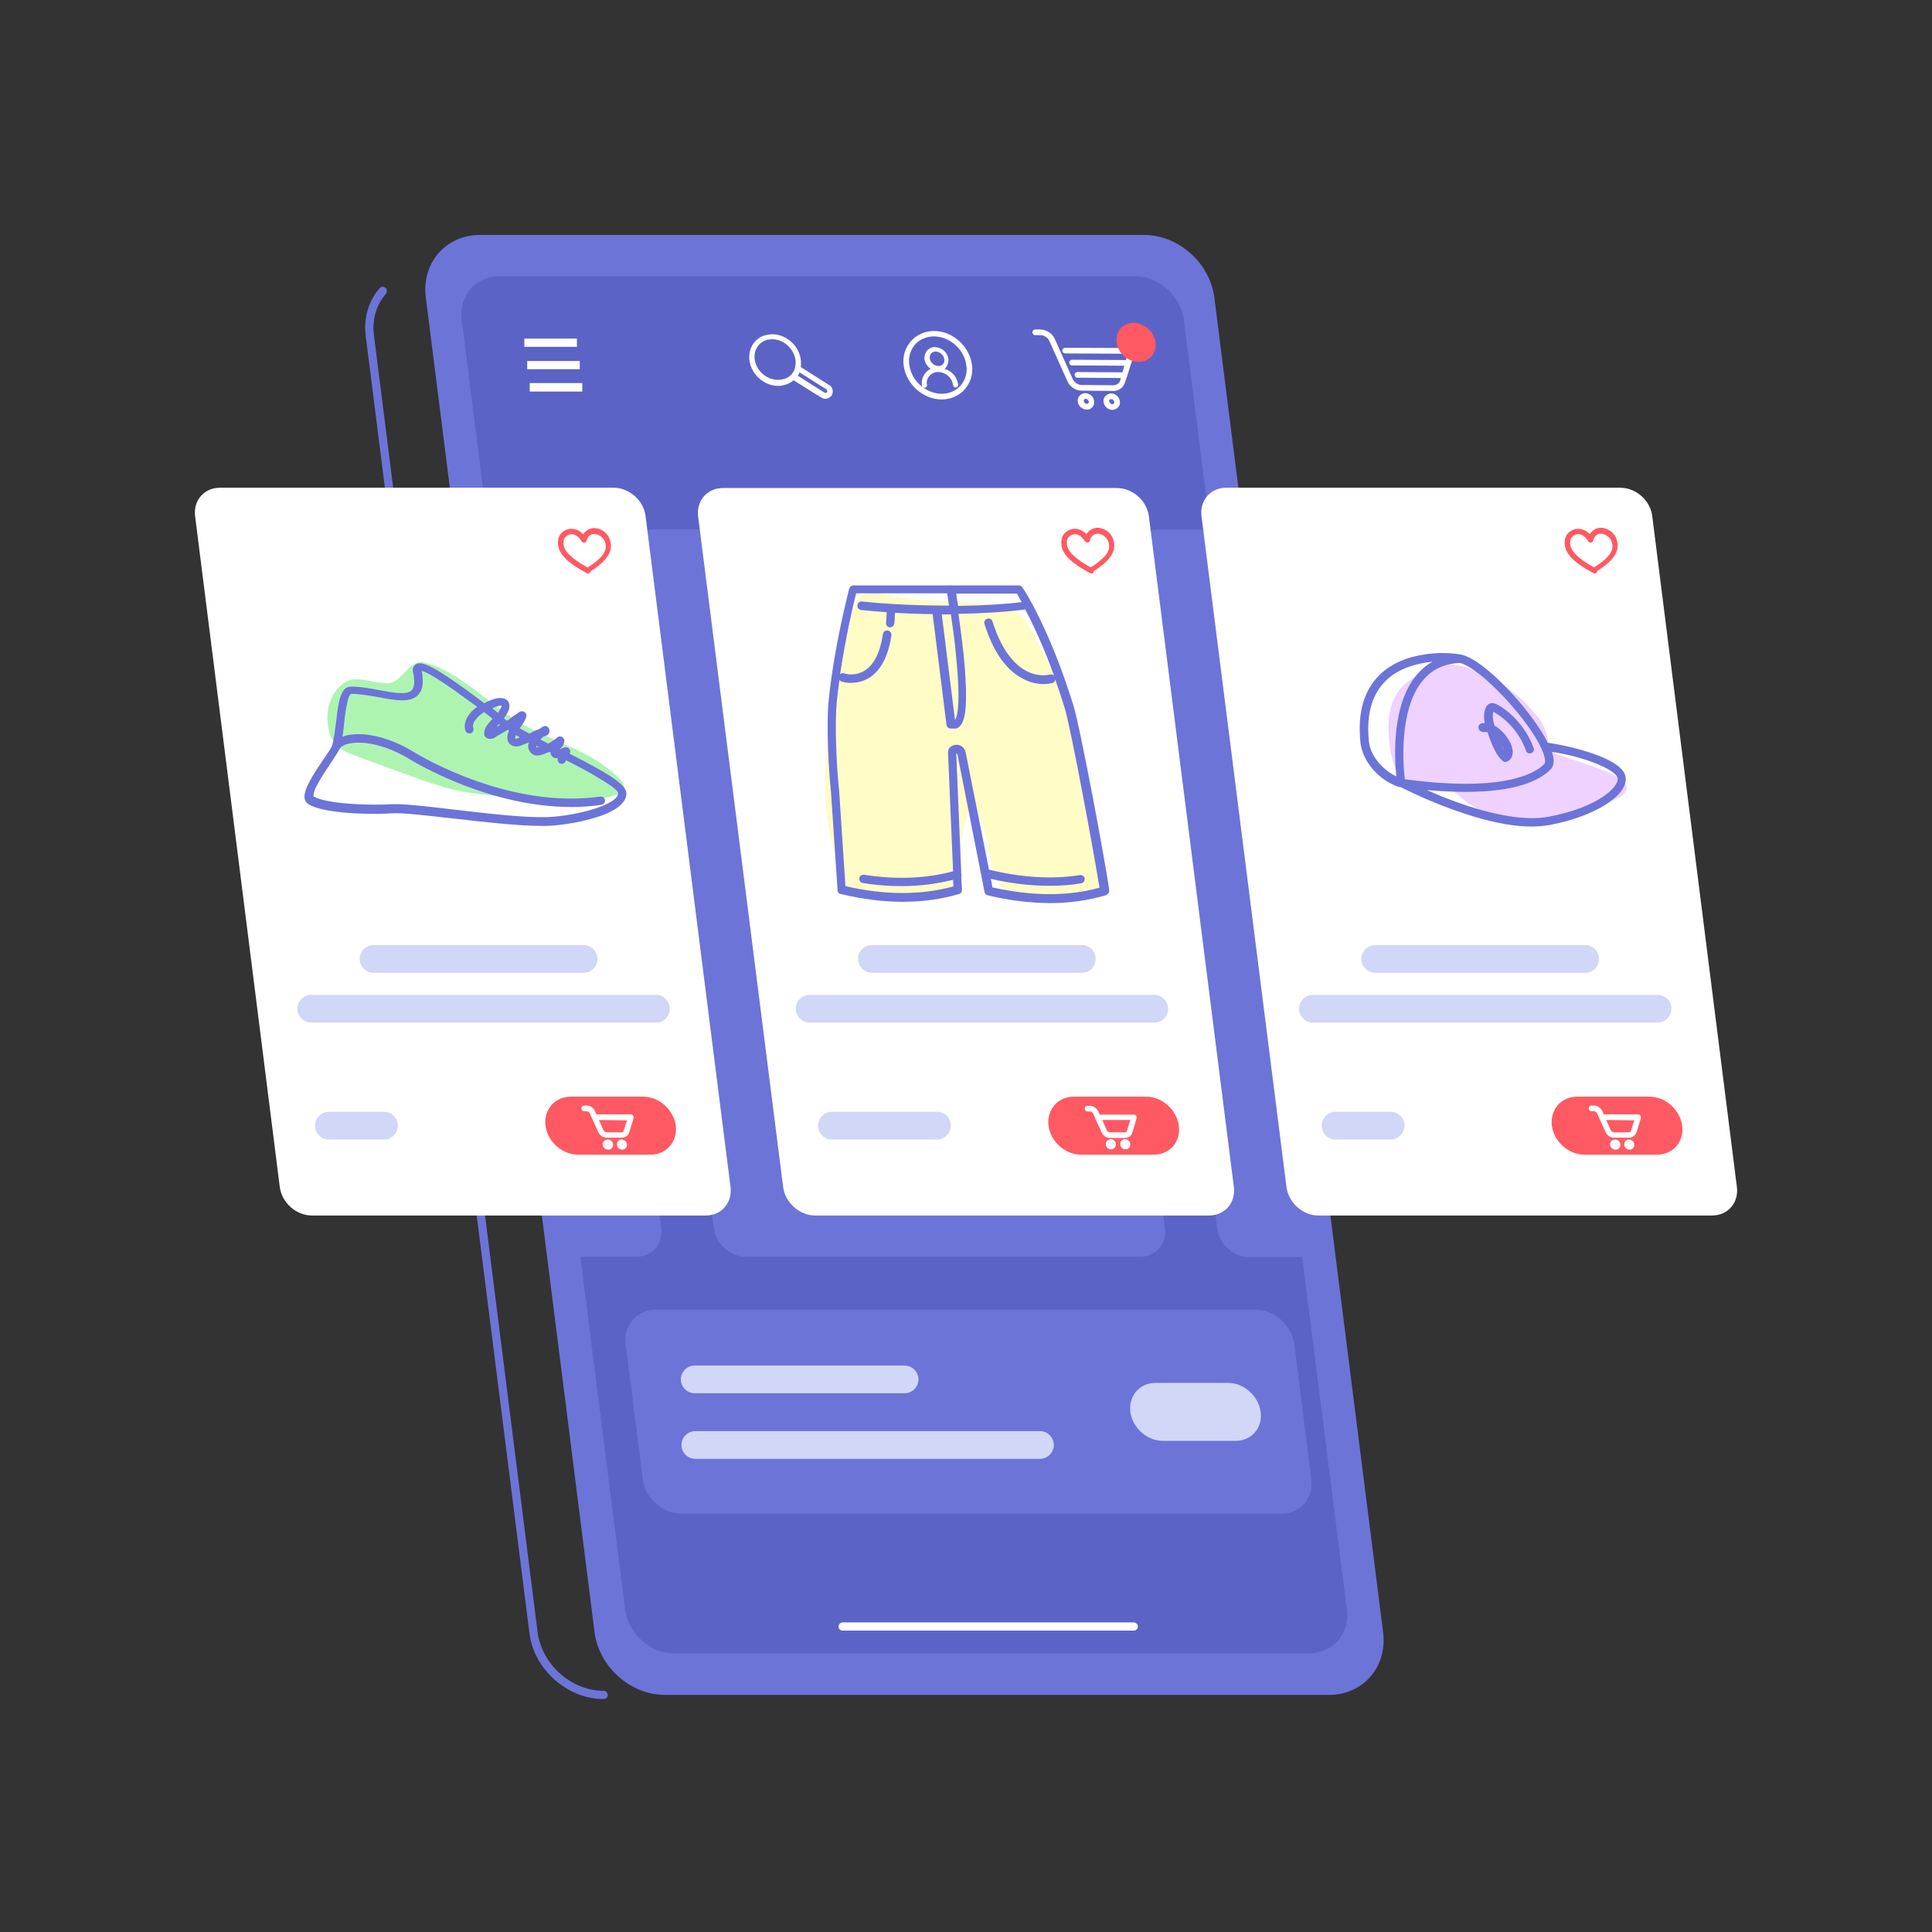 <svg xmlns="http://www.w3.org/2000/svg" xmlns:xlink="http://www.w3.org/1999/xlink" width="500" zoomAndPan="magnify" viewBox="0 0 375 375" height="500" preserveAspectRatio="xMidYMid meet" version="1.0"><rect x="0" y="0" width="375" height="375" fill="#333333" stroke="none"/><defs><clipPath id="4969f38d16"><path d="M 70 45.562 L 269 45.562 L 269 329.812 L 70 329.812 Z M 70 45.562 " clip-rule="nonzero"/></clipPath><clipPath id="3f6186dcb2"><path d="M 37.5 94 L 142 94 L 142 236 L 37.5 236 Z M 37.5 94 " clip-rule="nonzero"/></clipPath><clipPath id="5293587114"><path d="M 233 94 L 337.5 94 L 337.5 236 L 233 236 Z M 233 94 " clip-rule="nonzero"/></clipPath></defs><g clip-path="url(#4969f38d16)"><path fill="#6c74d8" d="M 117.176 329.777 C 110.086 329.777 103.609 324.027 102.754 316.93 L 70.984 65.172 C 70.555 61.688 71.531 58.445 73.672 55.934 C 73.977 55.629 74.465 55.566 74.832 55.875 C 75.137 56.18 75.199 56.668 74.895 57.035 C 73.059 59.18 72.203 61.992 72.57 64.988 L 104.344 316.746 C 105.137 323.051 110.879 328.188 117.176 328.188 C 117.602 328.188 117.969 328.555 117.969 328.984 C 117.969 329.414 117.664 329.777 117.176 329.777 Z M 222.02 45.598 L 93.223 45.598 C 86.504 45.598 81.797 51.039 82.652 57.77 L 115.402 316.809 C 116.258 323.539 122.367 328.984 129.09 328.984 L 257.887 328.984 C 264.609 328.984 269.312 323.539 268.457 316.809 L 235.707 57.77 C 234.852 51.039 228.742 45.598 222.02 45.598 Z M 222.02 45.598 " fill-opacity="1" fill-rule="nonzero"/></g><path fill="#5c63c6" d="M 261.43 312.465 L 252.754 244.004 L 242.488 244.004 C 239.434 244.004 236.684 241.559 236.258 238.496 L 219.82 108.305 C 219.457 105.246 221.594 102.801 224.648 102.801 L 234.973 102.801 L 239.496 138.59 L 229.781 62.113 C 229.172 57.402 224.895 53.609 220.25 53.609 L 97.012 53.609 C 92.305 53.609 89.008 57.402 89.617 62.113 L 94.75 102.738 L 105.625 102.738 C 108.68 102.738 111.43 105.188 111.859 108.246 L 128.355 238.438 C 128.723 241.496 126.582 243.941 123.527 243.941 L 112.652 243.941 L 121.328 312.402 C 121.941 317.113 126.219 320.906 130.859 320.906 L 254.098 320.906 C 258.68 320.906 262.043 317.113 261.43 312.465 Z M 122.125 108.246 C 121.758 105.188 123.895 102.738 126.949 102.738 L 203.387 102.738 C 206.441 102.738 209.191 105.188 209.617 108.246 L 226.113 238.438 C 226.48 241.496 224.344 243.941 221.289 243.941 L 144.793 243.941 C 141.734 243.941 138.988 241.496 138.559 238.438 Z M 248.723 293.805 L 132.266 293.805 C 128.602 293.805 125.238 290.809 124.75 287.137 L 121.449 260.891 C 120.961 257.219 123.59 254.223 127.254 254.223 L 243.711 254.223 C 247.379 254.223 250.738 257.219 251.227 260.891 L 254.527 287.137 C 255.016 290.867 252.387 293.805 248.723 293.805 Z M 248.723 293.805 " fill-opacity="1" fill-rule="nonzero"/><path fill="#d0d7f7" d="M 175.586 270.434 L 134.832 270.434 C 133.367 270.434 132.145 269.211 132.145 267.742 C 132.145 266.273 133.367 265.051 134.832 265.051 L 175.586 265.051 C 177.051 265.051 178.273 266.273 178.273 267.742 C 178.273 269.211 177.051 270.434 175.586 270.434 Z M 201.859 283.16 L 134.953 283.16 C 133.488 283.16 132.266 281.938 132.266 280.469 C 132.266 279 133.488 277.777 134.953 277.777 L 201.859 277.777 C 203.324 277.777 204.547 279 204.547 280.469 C 204.547 281.938 203.324 283.16 201.859 283.16 Z M 239.801 279.672 L 225.75 279.672 C 222.633 279.672 219.82 277.164 219.395 274.043 C 219.027 270.922 221.227 268.414 224.281 268.414 L 238.336 268.414 C 241.449 268.414 244.262 270.922 244.688 274.043 C 245.117 277.164 242.918 279.672 239.801 279.672 Z M 239.801 279.672 " fill-opacity="1" fill-rule="nonzero"/><g clip-path="url(#3f6186dcb2)"><path fill="#ffffff" d="M 60.535 235.93 L 136.969 235.93 C 140.027 235.93 142.164 233.48 141.797 230.422 L 125.301 100.168 C 124.934 97.109 122.125 94.664 119.066 94.664 L 42.695 94.664 C 39.637 94.664 37.5 97.109 37.867 100.168 L 54.301 230.359 C 54.668 233.422 57.48 235.93 60.535 235.93 Z M 60.535 235.93 " fill-opacity="1" fill-rule="nonzero"/></g><path fill="#ffffff" d="M 158.234 235.93 L 234.668 235.93 C 237.723 235.93 239.863 233.48 239.496 230.422 L 223 100.23 C 222.633 97.172 219.82 94.723 216.766 94.723 L 140.332 94.723 C 137.277 94.723 135.137 97.172 135.504 100.23 L 152 230.359 C 152.367 233.422 155.18 235.93 158.234 235.93 Z M 158.234 235.93 " fill-opacity="1" fill-rule="nonzero"/><g clip-path="url(#5293587114)"><path fill="#ffffff" d="M 255.871 235.93 L 332.305 235.93 C 335.363 235.93 337.5 233.48 337.133 230.422 L 320.699 100.168 C 320.332 97.109 317.52 94.664 314.465 94.664 L 238.031 94.664 C 234.973 94.664 232.836 97.109 233.203 100.168 L 249.699 230.359 C 250.066 233.422 252.875 235.93 255.871 235.93 Z M 255.871 235.93 " fill-opacity="1" fill-rule="nonzero"/></g><path fill="#ff5963" d="M 321.613 224.121 L 307.562 224.121 C 304.445 224.121 301.633 221.613 301.207 218.492 C 300.84 215.371 303.039 212.863 306.094 212.863 L 320.148 212.863 C 323.266 212.863 326.074 215.371 326.504 218.492 C 326.93 221.613 324.73 224.121 321.613 224.121 Z M 309.516 111.305 C 309.211 111.305 308.965 111.059 308.965 110.754 C 308.965 110.57 309.09 110.387 309.211 110.262 C 312.57 108.121 313.551 106.652 312.695 104.82 C 312.266 104.086 311.531 103.594 310.676 103.594 C 310.004 103.594 309.516 104.086 309.211 104.879 C 309.09 105.125 308.781 105.246 308.477 105.125 C 308.234 105.004 308.109 104.758 308.172 104.453 C 308.844 102.738 310.004 102.492 310.617 102.434 C 311.898 102.434 313.059 103.168 313.609 104.27 C 314.832 107.02 312.938 108.98 309.699 111.059 C 309.699 111.305 309.578 111.305 309.516 111.305 Z M 309.516 111.305 C 309.395 111.305 309.332 111.305 309.273 111.242 C 305.543 109.223 303.223 107.266 303.773 104.574 C 303.957 103.656 304.871 102.859 305.852 102.676 C 306.461 102.555 307.988 102.555 309.211 104.512 C 309.332 104.758 309.273 105.125 309.027 105.246 C 308.781 105.367 308.477 105.309 308.293 105.062 C 307.621 104.023 306.828 103.535 306.035 103.719 C 305.484 103.84 304.996 104.207 304.812 104.82 C 304.445 106.594 305.852 108.184 309.762 110.324 C 310.004 110.445 310.129 110.812 309.945 111.059 C 309.883 111.242 309.699 111.305 309.516 111.305 Z M 126.277 224.121 L 112.227 224.121 C 109.109 224.121 106.297 221.613 105.871 218.492 C 105.504 215.371 107.703 212.863 110.758 212.863 L 124.812 212.863 C 127.926 212.863 130.738 215.371 131.164 218.492 C 131.531 221.613 129.332 224.121 126.277 224.121 Z M 114.121 111.305 C 113.812 111.305 113.57 111.059 113.57 110.754 C 113.57 110.57 113.691 110.387 113.812 110.324 C 117.176 108.184 118.152 106.715 117.297 104.879 C 116.867 104.145 116.137 103.656 115.281 103.656 C 114.609 103.656 114.121 104.145 113.812 104.941 C 113.691 105.188 113.387 105.309 113.082 105.188 C 112.836 105.062 112.715 104.82 112.773 104.512 C 113.445 102.801 114.609 102.555 115.219 102.492 C 116.504 102.492 117.664 103.227 118.211 104.328 C 119.434 107.082 117.539 109.039 114.301 111.121 C 114.301 111.305 114.242 111.305 114.121 111.305 Z M 114.121 111.305 C 113.996 111.305 113.938 111.305 113.875 111.242 C 110.148 109.223 107.824 107.266 108.375 104.574 C 108.559 103.656 109.414 102.859 110.453 102.676 C 111.062 102.555 112.59 102.555 113.812 104.512 C 113.996 104.758 113.875 105.125 113.629 105.246 C 113.387 105.43 113.02 105.309 112.898 105.062 C 112.227 104.023 111.43 103.535 110.637 103.719 C 110.086 103.84 109.598 104.207 109.414 104.82 C 109.047 106.594 110.453 108.184 114.363 110.324 C 114.609 110.445 114.73 110.812 114.547 111.059 C 114.484 111.242 114.301 111.363 114.121 111.305 Z M 223.914 224.121 L 209.863 224.121 C 206.746 224.121 203.938 221.613 203.508 218.492 C 203.141 215.371 205.34 212.863 208.395 212.863 L 222.449 212.863 C 225.566 212.863 228.375 215.371 228.805 218.492 C 229.23 221.613 227.031 224.121 223.914 224.121 Z M 211.816 111.305 C 211.512 111.305 211.27 111.059 211.27 110.754 C 211.27 110.57 211.391 110.387 211.512 110.262 C 214.871 108.121 215.852 106.652 214.996 104.82 C 214.566 104.086 213.836 103.594 212.98 103.594 C 212.305 103.594 211.816 104.086 211.512 104.879 C 211.391 105.125 211.086 105.246 210.777 105.125 C 210.535 105.004 210.414 104.758 210.473 104.453 C 211.145 102.738 212.305 102.492 212.918 102.434 C 214.199 102.434 215.363 103.168 215.91 104.27 C 217.133 107.02 215.238 108.98 212 111.059 C 212 111.305 211.879 111.305 211.816 111.305 Z M 211.816 111.305 C 211.695 111.305 211.633 111.305 211.574 111.242 C 207.848 109.223 205.523 107.266 206.074 104.574 C 206.258 103.656 207.176 102.859 208.152 102.676 C 208.762 102.555 210.289 102.555 211.512 104.512 C 211.633 104.758 211.574 105.125 211.328 105.246 C 211.086 105.367 210.777 105.309 210.598 105.062 C 209.922 104.023 209.129 103.535 208.336 103.719 C 207.785 103.84 207.297 104.207 207.113 104.82 C 206.746 106.594 208.152 108.184 212.062 110.324 C 212.305 110.445 212.43 110.812 212.246 111.059 C 212.184 111.242 212 111.363 211.816 111.305 Z M 211.816 111.305 " fill-opacity="1" fill-rule="nonzero"/><path fill="#efd2ff" d="M 301.633 159.453 C 302.551 159.453 313.855 155.172 314.527 154.68 C 320.82 150.277 300.777 147.156 300.656 145.32 C 300.535 143.484 300.105 141.465 298.945 139.812 C 293.387 131.801 283.059 128.371 280.738 129.047 C 277.316 130.023 273.895 131.188 271.758 133.758 C 270.047 135.898 269.375 138.836 269.496 141.895 C 269.617 144.281 269.984 148.012 271.512 150.398 C 272.918 152.602 276.094 151.926 278.051 151.926 C 284.223 151.867 281.898 159.637 301.633 159.453 Z M 301.633 159.453 " fill-opacity="1" fill-rule="nonzero"/><path fill="#6c74d8" d="M 315.504 150.703 C 314.832 147.094 304.629 144.77 300.414 144.156 C 297.297 137.918 288.008 127.824 283.488 127.027 C 281.164 126.66 278.844 126.66 276.523 127.027 C 273.039 127.516 270.168 128.801 268.031 130.758 C 264.793 133.758 263.445 138.223 264.059 144.098 C 264.426 147.645 267.418 151.254 271.27 152.66 C 271.391 152.723 271.574 152.785 271.758 152.785 L 271.816 152.785 C 271.816 152.785 271.816 152.785 271.879 152.785 C 275.18 154.438 278.539 155.902 281.961 157.129 C 288.008 159.332 293.141 160.43 297.297 160.43 C 298.457 160.43 299.68 160.309 300.84 160.125 C 309.699 158.414 316.176 154.312 315.504 150.703 Z M 299.68 146.543 C 299.922 147.398 299.984 148.074 299.742 148.316 C 297.539 150.461 291.125 153.703 272.672 151.254 C 272.367 148.746 271.449 137.855 276.094 132.168 C 277.867 129.965 280.312 128.801 283.367 128.68 C 287.52 129.598 297.969 140.977 299.68 146.543 Z M 265.707 143.914 C 265.156 138.59 266.32 134.613 269.191 131.922 C 271.633 129.656 275.055 128.738 278.051 128.434 C 276.828 129.105 275.789 130.023 274.871 131.125 C 270.105 136.938 270.656 147.094 271.023 150.703 C 268.152 149.297 265.953 146.543 265.707 143.914 Z M 300.535 158.535 C 296.258 159.332 290.027 158.352 282.512 155.598 C 280.617 154.926 278.723 154.129 276.891 153.336 C 279.457 153.578 282.02 153.703 284.586 153.703 C 294.117 153.703 298.703 151.559 300.902 149.418 C 301.633 148.746 301.758 147.582 301.27 146.055 C 301.27 145.992 301.207 145.934 301.207 145.934 C 307.805 146.91 313.672 149.48 313.977 151.012 C 314.281 152.785 310.066 156.762 300.535 158.535 Z M 288.008 142.078 C 288.254 142.078 288.496 142.078 288.742 142.137 C 289.109 143.363 289.598 144.586 290.207 145.75 C 290.574 146.48 291.062 147.156 291.676 147.707 C 291.797 147.828 291.98 147.891 292.164 147.891 C 292.285 147.891 292.348 147.891 292.469 147.828 C 293.203 147.582 293.629 146.848 293.629 145.934 C 293.57 145.258 293.387 144.586 293.082 144.035 C 292.59 143.055 291.859 142.199 291.004 141.465 C 290.699 141.223 290.391 141.039 290.086 140.855 C 290.027 140.73 290.027 140.547 289.965 140.426 C 289.781 139.754 289.66 138.773 289.844 138.16 C 290.637 138.527 294.426 140.793 296.195 145.688 C 296.195 145.688 296.195 145.75 296.195 145.75 C 296.379 146.176 296.809 146.359 297.234 146.176 C 297.664 145.992 297.848 145.566 297.664 145.137 C 295.707 139.812 291.371 136.938 290.148 136.57 C 289.844 136.449 289.598 136.449 289.293 136.512 C 288.926 136.633 288.621 136.879 288.438 137.246 C 287.949 138.223 288.008 139.387 288.191 140.363 C 288.008 140.363 287.887 140.363 287.703 140.363 C 287.277 140.426 286.91 140.793 286.969 141.281 C 287.031 141.773 287.52 142.137 288.008 142.078 Z M 291.613 144.891 C 291.734 145.074 291.797 145.32 291.918 145.566 C 291.797 145.383 291.734 145.258 291.676 145.074 C 291.555 144.77 291.371 144.523 291.246 144.219 C 291.371 144.465 291.492 144.707 291.613 144.891 Z M 291.613 144.891 " fill-opacity="1" fill-rule="nonzero"/><path fill="#aef4b1" d="M 106.848 155.477 C 103.488 155.23 100.129 154.926 96.766 154.559 C 93.773 154.254 90.777 153.945 87.785 153.211 C 85.035 152.539 82.348 151.559 79.598 150.582 C 76.055 149.297 72.512 148.012 68.965 146.664 C 67.562 146.117 66.035 145.566 65.055 144.34 C 64.383 143.484 63.957 142.504 63.773 141.465 C 62.98 137.734 64.262 134.184 67.074 132.352 C 69.09 131.004 72.816 132.777 75.504 132.594 C 78.008 132.41 79.477 128.008 82.164 128.555 C 89.129 130.086 95.543 137.426 102.145 140.977 C 108.375 144.281 115.586 146.176 120.473 151.375 C 124.199 155.539 110.148 155.719 106.848 155.477 Z M 106.848 155.477 " fill-opacity="1" fill-rule="nonzero"/><path fill="#6c74d8" d="M 121.574 153.824 C 121.391 152.172 117.906 150.031 110.574 146.301 C 110.574 146.238 110.637 146.176 110.637 146.117 C 110.758 145.809 110.637 145.441 110.391 145.258 C 109.965 144.891 109.477 145.074 109.047 145.258 L 108.926 145.32 C 108.863 145.383 108.805 145.383 108.68 145.441 C 108.68 145.441 108.621 145.441 108.621 145.441 L 108.68 145.383 C 109.047 145.016 109.477 144.523 109.535 143.914 C 109.598 143.547 109.414 143.238 109.109 143.055 C 108.559 142.75 108.133 143.117 107.824 143.422 C 107.766 143.484 107.703 143.547 107.641 143.547 C 107.52 143.605 107.398 143.73 107.277 143.789 C 107.215 143.852 107.152 143.914 107.031 143.973 C 106.848 144.098 106.664 144.219 106.422 144.34 C 105.934 144.098 105.383 143.789 104.895 143.547 C 105.078 143.363 105.258 143.18 105.441 142.996 C 105.934 142.871 106.422 142.688 106.605 142.199 C 106.727 141.895 106.664 141.527 106.48 141.281 C 106.297 141.039 106.055 140.914 105.809 140.914 C 105.504 140.914 105.078 141.223 104.648 141.527 C 104.465 141.59 104.281 141.648 104.098 141.711 C 103.672 141.953 103.184 142.137 102.754 142.383 C 102.082 142.016 101.473 141.711 100.859 141.344 C 100.859 141.344 100.922 141.281 100.922 141.281 C 101.41 140.609 101.898 139.938 102.145 139.141 C 102.266 138.836 102.145 138.469 101.84 138.223 C 101.348 137.855 100.859 138.16 100.492 138.406 L 100.434 138.469 C 100.129 138.652 99.82 138.895 99.516 139.078 C 99.395 139.141 99.273 139.262 98.906 139.57 C 98.723 139.691 98.602 139.812 98.418 139.875 C 98.234 139.754 98.109 139.691 97.988 139.57 L 97.805 139.445 C 98.109 139.02 98.418 138.527 98.66 138.039 C 99.273 136.57 98.477 135.898 98.234 135.777 C 97.133 135.102 95.484 135.715 94.199 136.387 L 94.078 136.449 C 94.078 136.449 94.016 136.449 94.016 136.512 C 83.508 128.555 81.734 128.371 80.758 128.922 C 80.27 129.23 80.027 129.781 80.148 130.27 C 80.148 130.27 80.148 130.332 80.148 130.332 C 80.574 132.168 80.453 133.391 79.902 134 C 78.988 134.918 76.48 134.492 73.855 134 C 71.961 133.633 70.004 133.266 68.109 133.266 C 66.035 133.266 65.668 136.449 65.238 140.121 C 64.996 141.832 64.812 143.605 64.445 144.77 C 64.324 145.137 63.527 146.301 62.855 147.277 C 60.535 150.703 58.824 153.395 59.129 155.047 C 59.191 155.477 59.496 155.844 59.863 156.086 C 62.98 158.047 72.449 158.105 76.297 157.863 C 78.133 157.738 82.773 158.289 87.723 158.84 C 93.711 159.516 100.492 160.309 105.078 160.309 C 105.383 160.309 105.625 160.309 105.871 160.309 C 109.66 160.25 118.211 158.84 120.719 155.965 C 121.328 155.355 121.633 154.559 121.574 153.824 Z M 104.098 144.77 C 104.281 144.832 104.402 144.953 104.586 145.016 C 104.402 145.074 104.281 145.074 104.16 145.074 C 104.098 145.016 104.098 144.953 104.098 144.77 Z M 100.129 142.688 C 100.371 142.812 100.617 142.996 100.922 143.117 C 100.801 143.18 100.738 143.18 100.617 143.238 C 100.555 143.238 100.492 143.301 100.492 143.301 C 100.188 143.422 100.129 143.422 100.004 143.363 C 100.004 143.117 100.066 142.871 100.129 142.688 Z M 97.074 140.73 C 96.828 140.855 96.582 140.977 96.34 141.098 C 96.461 140.977 96.582 140.855 96.707 140.73 C 96.766 140.672 96.828 140.609 96.891 140.547 Z M 97.379 137 C 97.379 137.121 97.316 137.184 97.254 137.305 C 97.133 137.672 96.891 137.977 96.645 138.344 C 96.277 138.039 95.91 137.734 95.543 137.488 C 96.645 136.938 97.133 136.938 97.379 137 Z M 119.617 154.805 C 117.723 156.945 110.148 158.535 105.934 158.598 C 101.473 158.719 94.324 157.863 88.031 157.129 C 83.324 156.578 79.23 156.086 76.969 156.086 C 76.727 156.086 76.48 156.086 76.297 156.086 C 71.473 156.395 63.223 156.027 60.84 154.559 C 60.84 154.438 60.719 153.887 61.695 152.109 C 62.43 150.766 63.406 149.297 64.262 148.012 C 65.18 146.605 65.727 145.809 65.973 145.258 C 67.316 143.547 73.184 143.484 79.477 147.34 C 81.188 148.379 95.18 156.637 110.879 156.637 C 112.836 156.637 114.793 156.516 116.746 156.211 C 117.176 156.148 117.48 155.719 117.418 155.293 C 117.359 154.863 116.992 154.559 116.504 154.621 C 99.09 157.066 82.164 147.094 80.27 145.934 C 75.199 142.812 69.637 141.773 66.461 142.996 C 66.645 142.078 66.707 141.098 66.828 140.121 C 66.949 138.711 67.195 137.367 67.5 135.961 C 67.805 134.734 68.172 134.676 68.172 134.676 C 69.945 134.676 71.777 135.043 73.609 135.348 C 76.848 135.961 79.598 136.449 81.125 134.918 C 82.043 134 82.285 132.473 81.859 130.207 C 82.531 130.391 84.121 131.125 88.031 133.879 C 89.559 134.98 91.145 136.145 92.613 137.184 C 90.902 138.406 89.801 140.18 90.352 141.832 C 90.473 142.262 90.961 142.445 91.391 142.32 C 91.816 142.199 92 141.711 91.879 141.281 C 91.512 140.363 92.613 139.078 93.957 138.223 C 94.566 138.652 95.117 139.141 95.605 139.508 C 95.605 139.508 95.543 139.57 95.543 139.57 C 95.301 139.875 94.996 140.18 94.75 140.488 C 93.711 141.711 94.016 142.688 94.016 142.688 C 94.141 143.055 94.445 143.301 94.812 143.363 C 95.301 143.484 95.852 143.363 96.277 142.996 L 96.34 142.934 L 96.891 142.629 C 97.438 142.32 98.051 141.953 98.602 141.648 C 98.66 141.711 98.723 141.711 98.781 141.773 C 98.781 141.832 98.723 141.895 98.723 141.953 C 98.293 143.055 98.418 144.035 99.09 144.523 C 99.945 145.137 100.738 144.832 101.105 144.707 L 101.227 144.648 C 101.715 144.465 102.203 144.281 102.695 144.098 C 102.328 144.891 102.57 145.75 103.242 146.301 C 103.977 146.973 105.199 146.543 106.176 146.117 C 106.359 146.055 106.48 145.992 106.664 145.934 C 106.727 145.992 106.789 145.992 106.848 146.055 C 106.848 146.238 106.91 146.359 106.969 146.543 C 107.094 146.789 107.336 147.031 107.582 147.094 C 107.824 147.156 108.07 147.215 108.316 147.156 C 108.133 147.523 108.316 148.012 108.68 148.195 C 108.805 148.258 108.926 148.258 109.047 148.258 C 109.352 148.258 109.66 148.074 109.781 147.766 C 109.781 147.707 109.844 147.645 109.902 147.582 C 112.102 148.684 114.18 149.785 115.891 150.828 C 119.617 152.969 119.984 153.762 119.984 153.887 C 119.922 154.07 119.984 154.375 119.617 154.805 Z M 119.617 154.805 " fill-opacity="1" fill-rule="nonzero"/><path fill="#fffcc5" d="M 161.164 139.996 C 160.25 146.301 159.637 152.723 160.676 159.453 C 161.227 163.184 162.328 166.918 163.426 170.648 C 163.551 171.137 163.73 171.75 164.223 172.055 C 164.465 172.238 164.77 172.301 165.078 172.363 C 170.148 173.281 175.281 173.586 180.352 173.281 C 182.43 173.156 184.629 172.789 185.668 171.199 C 186.398 170.035 186.34 168.445 186.398 166.918 C 186.461 163.367 187.074 159.82 188.355 156.453 C 190.492 158.473 191.289 161.289 191.715 163.859 C 192.145 166.426 192.449 169.121 193.977 171.504 C 194.465 172.301 195.078 172.914 195.871 173.34 C 196.605 173.707 197.398 173.707 198.133 173.707 C 203.082 173.77 208.031 173.707 212.918 173.523 C 213.285 173.523 213.652 173.465 214.016 173.281 C 214.508 172.973 214.508 172.238 214.445 171.629 C 214.016 165.203 211.27 158.598 209.922 152.051 C 209.066 147.766 208.824 143.484 207.723 139.203 C 206.137 133.207 202.898 127.332 199.719 121.582 C 199.352 120.91 198.926 120.297 198.438 119.684 C 197.641 118.828 196.605 118.34 195.566 117.973 C 192.266 116.809 188.906 116.871 185.668 116.809 C 182.305 116.75 178.887 116.504 175.523 116.074 C 173.141 115.77 169.598 114.484 167.582 115.465 C 165.871 116.258 165.566 118.707 165.137 120.359 C 164.344 123.355 163.609 126.414 163 129.535 C 162.266 132.961 161.656 136.449 161.164 139.996 Z M 161.164 139.996 " fill-opacity="1" fill-rule="nonzero"/><path fill="#d0d7f7" d="M 307.684 188.82 L 266.93 188.82 C 265.465 188.82 264.242 187.598 264.242 186.129 C 264.242 184.66 265.465 183.434 266.93 183.434 L 307.684 183.434 C 309.148 183.434 310.371 184.66 310.371 186.129 C 310.371 187.656 309.148 188.82 307.684 188.82 Z M 321.734 198.484 L 254.832 198.484 C 253.367 198.484 252.145 197.262 252.145 195.793 C 252.145 194.324 253.367 193.102 254.832 193.102 L 321.734 193.102 C 323.203 193.102 324.426 194.324 324.426 195.793 C 324.426 197.262 323.203 198.484 321.734 198.484 Z M 269.922 221.184 L 259.23 221.184 C 257.766 221.184 256.543 219.961 256.543 218.492 C 256.543 217.023 257.766 215.801 259.23 215.801 L 269.922 215.801 C 271.391 215.801 272.613 217.023 272.613 218.492 C 272.551 219.961 271.391 221.184 269.922 221.184 Z M 113.266 188.82 L 72.512 188.82 C 71.043 188.82 69.82 187.598 69.82 186.129 C 69.82 184.66 71.043 183.434 72.512 183.434 L 113.266 183.434 C 114.73 183.434 115.953 184.66 115.953 186.129 C 115.953 187.656 114.793 188.82 113.266 188.82 Z M 127.379 198.484 L 60.414 198.484 C 58.945 198.484 57.723 197.262 57.723 195.793 C 57.723 194.324 58.945 193.102 60.414 193.102 L 127.316 193.102 C 128.781 193.102 130.004 194.324 130.004 195.793 C 130.004 197.262 128.844 198.484 127.379 198.484 Z M 74.527 221.184 L 63.836 221.184 C 62.367 221.184 61.145 219.961 61.145 218.492 C 61.145 217.023 62.367 215.801 63.836 215.801 L 74.527 215.801 C 75.992 215.801 77.215 217.023 77.215 218.492 C 77.215 219.961 75.992 221.184 74.527 221.184 Z M 209.984 188.82 L 169.23 188.82 C 167.766 188.82 166.543 187.598 166.543 186.129 C 166.543 184.66 167.766 183.434 169.23 183.434 L 209.984 183.434 C 211.449 183.434 212.672 184.66 212.672 186.129 C 212.672 187.656 211.449 188.82 209.984 188.82 Z M 224.039 198.484 L 157.133 198.484 C 155.668 198.484 154.445 197.262 154.445 195.793 C 154.445 194.324 155.668 193.102 157.133 193.102 L 224.039 193.102 C 225.504 193.102 226.727 194.324 226.727 195.793 C 226.727 197.262 225.566 198.484 224.039 198.484 Z M 181.879 221.184 L 161.473 221.184 C 160.004 221.184 158.781 219.961 158.781 218.492 C 158.781 217.023 160.004 215.801 161.473 215.801 L 181.879 215.801 C 183.344 215.801 184.566 217.023 184.566 218.492 C 184.566 219.961 183.344 221.184 181.879 221.184 Z M 181.879 221.184 " fill-opacity="1" fill-rule="nonzero"/><path fill="#ffffff" d="M 316.176 220.816 L 313.242 220.816 C 312.57 220.816 311.961 220.387 311.656 219.777 L 310.434 217.086 L 310.004 216.105 C 309.883 215.859 309.637 215.738 309.395 215.676 L 308.906 215.676 C 308.602 215.676 308.355 215.434 308.355 215.125 C 308.355 214.82 308.602 214.578 308.906 214.578 L 309.395 214.578 C 310.066 214.578 310.676 215.004 310.984 215.617 L 311.289 216.289 L 317.949 216.289 C 318.254 216.289 318.496 216.535 318.496 216.84 C 318.496 216.902 318.496 216.961 318.496 217.023 L 317.641 219.836 C 317.336 220.449 316.789 220.879 316.176 220.816 Z M 311.777 217.391 L 312.633 219.348 C 312.754 219.594 313 219.715 313.242 219.777 L 316.176 219.777 C 316.359 219.777 316.48 219.715 316.543 219.531 L 317.215 217.453 Z M 313.551 223.141 C 313 223.141 312.57 222.715 312.512 222.223 C 312.449 221.98 312.57 221.672 312.754 221.488 C 312.938 221.305 313.184 221.184 313.488 221.184 C 314.039 221.184 314.465 221.613 314.527 222.102 C 314.586 222.59 314.223 223.082 313.73 223.141 C 313.609 223.141 313.609 223.141 313.551 223.141 Z M 316.297 223.141 C 315.75 223.141 315.32 222.715 315.258 222.223 C 315.199 221.734 315.566 221.246 316.055 221.184 C 316.113 221.184 316.176 221.184 316.176 221.184 C 316.727 221.184 317.152 221.613 317.215 222.102 C 317.277 222.59 316.91 223.082 316.422 223.141 C 316.422 223.141 316.359 223.141 316.297 223.141 Z M 316.238 222.223 C 316.176 222.223 316.238 222.223 316.238 222.223 Z M 120.656 220.816 L 117.723 220.816 C 117.051 220.816 116.441 220.387 116.137 219.777 L 114.914 217.086 L 114.484 216.105 C 114.363 215.859 114.18 215.738 113.875 215.676 L 113.387 215.676 C 113.082 215.676 112.836 215.434 112.836 215.125 C 112.836 214.82 113.082 214.578 113.387 214.578 L 113.875 214.578 C 114.547 214.578 115.156 215.004 115.465 215.617 L 115.77 216.289 L 122.43 216.289 C 122.734 216.289 122.98 216.535 122.98 216.84 C 122.98 216.902 122.98 216.961 122.98 217.023 L 122.125 219.836 C 121.879 220.449 121.27 220.879 120.656 220.816 Z M 116.258 217.391 L 117.113 219.348 C 117.234 219.594 117.418 219.715 117.723 219.777 L 120.656 219.777 C 120.84 219.777 120.961 219.715 121.023 219.531 L 121.695 217.453 Z M 118.395 222.164 C 118.457 222.406 118.273 222.59 118.031 222.652 C 118.031 222.652 117.969 222.652 117.969 222.652 C 117.723 222.652 117.48 222.469 117.418 222.164 C 117.355 221.918 117.539 221.734 117.723 221.672 C 117.723 221.672 117.785 221.672 117.785 221.672 C 118.152 221.672 118.395 221.855 118.395 222.164 Z M 118.031 223.141 C 117.48 223.141 117.051 222.715 116.992 222.223 C 116.93 221.98 117.051 221.672 117.234 221.488 C 117.418 221.305 117.664 221.184 117.969 221.184 C 118.52 221.184 118.945 221.613 119.008 222.102 C 119.066 222.59 118.703 223.082 118.211 223.141 C 118.09 223.141 118.09 223.141 118.031 223.141 Z M 117.906 222.223 Z M 121.207 222.164 C 121.27 222.406 121.086 222.59 120.84 222.652 C 120.84 222.652 120.777 222.652 120.777 222.652 C 120.535 222.652 120.289 222.469 120.23 222.164 C 120.168 221.918 120.352 221.734 120.598 221.672 C 120.598 221.672 120.656 221.672 120.656 221.672 C 120.961 221.672 121.145 221.918 121.207 222.164 Z M 120.777 223.141 C 120.23 223.141 119.801 222.715 119.742 222.223 C 119.68 221.734 120.047 221.246 120.535 221.184 C 120.598 221.184 120.656 221.184 120.656 221.184 C 121.207 221.184 121.633 221.613 121.695 222.102 C 121.758 222.59 121.391 223.082 120.902 223.141 C 120.902 223.141 120.84 223.141 120.777 223.141 Z M 120.656 222.223 Z M 220.129 216.352 L 213.469 216.352 L 213.16 215.676 C 212.855 215.066 212.246 214.637 211.574 214.637 L 211.086 214.637 C 210.777 214.637 210.535 214.883 210.535 215.188 C 210.535 215.492 210.777 215.738 211.086 215.738 L 211.574 215.738 C 211.816 215.738 212.062 215.922 212.184 216.168 L 212.613 217.145 L 213.836 219.836 C 214.141 220.449 214.75 220.879 215.422 220.879 L 218.355 220.879 C 218.965 220.879 219.578 220.512 219.762 219.898 L 220.617 217.086 C 220.617 217.023 220.617 216.961 220.617 216.902 C 220.617 216.594 220.434 216.352 220.129 216.352 Z M 218.723 219.531 C 218.66 219.715 218.539 219.777 218.355 219.777 L 215.422 219.777 C 215.18 219.777 214.934 219.594 214.812 219.348 L 213.957 217.391 L 219.395 217.391 Z M 215.605 221.121 C 215.363 221.121 215.055 221.246 214.871 221.43 C 214.688 221.613 214.629 221.918 214.629 222.164 C 214.688 222.715 215.117 223.082 215.668 223.082 C 215.727 223.082 215.789 223.082 215.789 223.082 C 216.277 223.02 216.645 222.531 216.582 222.039 C 216.582 221.551 216.156 221.121 215.605 221.121 Z M 218.355 221.121 C 218.293 221.121 218.234 221.121 218.234 221.121 C 217.746 221.184 217.379 221.672 217.438 222.164 C 217.5 222.715 217.926 223.082 218.477 223.082 C 218.539 223.082 218.602 223.082 218.602 223.082 C 219.09 223.02 219.457 222.531 219.395 222.039 C 219.332 221.551 218.906 221.121 218.355 221.121 Z M 218.355 221.121 " fill-opacity="1" fill-rule="nonzero"/><path fill="#6c74d8" d="M 215.301 172.789 C 214.75 168.387 209.68 141.16 208.336 136.879 C 203.691 121.887 198.68 114.301 198.438 113.996 C 198.316 113.75 198.008 113.629 197.766 113.629 L 184.75 113.629 C 184.629 113.629 184.508 113.566 184.383 113.629 L 165.625 113.629 C 165.258 113.629 164.953 113.875 164.832 114.242 C 164.832 114.363 161.961 125.008 160.859 135.836 C 160.371 140.363 160.801 149.234 161.289 153.641 L 162.57 172.789 C 162.57 173.156 162.816 173.465 163.184 173.523 C 171.613 175.543 179.312 175.543 186.156 173.523 C 186.523 173.402 186.766 173.098 186.707 172.73 L 186.582 170.098 C 186.645 169.977 186.645 169.793 186.582 169.609 C 186.582 169.609 186.582 169.547 186.582 169.547 L 185.605 146.301 C 185.668 146.301 185.727 146.301 185.789 146.359 C 185.852 146.359 185.852 146.422 185.852 146.422 C 185.852 146.422 185.852 146.484 185.852 146.484 L 191.105 173.156 C 191.164 173.465 191.41 173.707 191.715 173.77 C 195.625 174.746 199.66 175.238 203.691 175.297 C 207.418 175.297 211.086 174.809 214.629 173.77 C 215.117 173.523 215.363 173.156 215.301 172.789 Z M 198.316 116.871 C 194.77 117.301 190.434 117.543 185.973 117.605 C 185.789 116.625 185.668 115.832 185.605 115.219 L 197.398 115.219 C 197.52 115.523 197.887 116.074 198.316 116.871 Z M 192.633 172.238 L 192.328 170.586 C 196.055 171.445 199.844 171.934 203.691 171.934 C 205.77 171.934 207.848 171.812 209.863 171.445 C 210.289 171.383 210.598 170.953 210.535 170.527 C 210.473 170.098 210.047 169.793 209.617 169.852 C 204.242 170.711 198.316 170.344 192.02 168.812 C 192.02 168.812 192.02 168.812 191.961 168.812 L 187.438 146.055 C 187.254 145.074 186.34 144.402 185.363 144.586 C 184.996 144.648 184.629 144.832 184.383 145.074 C 184.078 145.383 183.957 145.809 184.016 146.238 L 184.996 169.121 C 179.742 170.527 173.938 170.77 167.766 169.793 C 167.766 169.793 167.703 169.793 167.703 169.793 C 167.277 169.73 166.848 170.035 166.789 170.465 C 166.727 170.895 167.031 171.32 167.461 171.383 C 169.965 171.812 172.531 171.996 175.098 171.996 C 178.457 171.996 181.758 171.566 184.996 170.77 L 185.055 172.055 C 178.762 173.77 171.734 173.77 164.098 171.996 L 162.875 153.457 C 162.875 153.457 162.875 153.457 162.875 153.395 C 162.387 149.113 161.961 140.363 162.449 135.961 C 162.57 134.613 162.754 133.266 162.938 131.984 C 163.059 132.105 163.184 132.227 163.367 132.289 C 163.977 132.473 164.648 132.594 165.258 132.535 C 166.422 132.535 167.582 132.227 168.621 131.617 C 170.883 130.27 172.41 127.457 173.02 123.355 C 173.02 123.355 173.02 123.297 173.02 123.297 C 173.082 122.867 172.773 122.438 172.285 122.379 C 171.859 122.316 171.43 122.621 171.371 123.113 C 170.82 126.723 169.598 129.105 167.766 130.207 C 166.605 130.883 165.137 131.125 163.855 130.699 C 163.551 130.574 163.242 130.699 163.059 130.883 C 164.16 123.539 165.688 117.055 166.176 115.156 L 183.836 115.156 C 183.895 115.707 184.078 116.504 184.199 117.543 C 178.395 117.543 172.348 117.301 167.336 116.75 C 166.91 116.688 166.48 116.992 166.422 117.484 C 166.359 117.91 166.664 118.34 167.152 118.402 C 168.805 118.586 170.453 118.707 172.102 118.828 C 172.102 119.5 172.043 120.176 171.98 120.848 C 171.918 121.277 172.227 121.703 172.652 121.766 L 172.773 121.766 C 173.203 121.766 173.508 121.461 173.57 121.094 C 173.691 120.359 173.691 119.684 173.691 118.953 C 176.137 119.074 178.578 119.195 181.023 119.195 L 183.711 140.672 C 183.773 141.098 184.078 141.406 184.508 141.406 L 185.422 141.406 C 185.543 141.406 185.668 141.406 185.789 141.344 C 186.891 140.793 187.438 139.141 187.5 135.836 C 187.562 133.574 187.379 130.516 187.012 126.781 C 186.707 124.027 186.34 121.336 186.035 119.133 C 190.676 119.074 195.137 118.77 198.742 118.34 C 198.805 118.34 198.863 118.277 198.988 118.277 C 200.453 121.031 202.469 125.312 204.609 131.188 C 204.426 130.941 204.059 130.82 203.754 130.941 C 203.445 131.004 196.48 132.84 192.633 120.602 C 192.512 120.176 192.02 119.93 191.594 120.113 C 191.164 120.234 190.922 120.727 191.105 121.152 C 192.875 126.844 195.625 130.516 199.172 132.043 C 200.27 132.535 201.43 132.777 202.59 132.777 C 203.141 132.777 203.691 132.715 204.242 132.594 C 204.609 132.473 204.852 132.168 204.793 131.801 C 205.402 133.512 206.012 135.348 206.625 137.305 C 207.848 141.223 212.488 166.367 213.406 172.301 C 207.297 174.012 200.207 173.953 192.633 172.238 Z M 185.543 127.027 C 186.582 137 185.727 139.262 185.363 139.754 L 182.797 119.258 C 183.039 119.258 183.223 119.258 183.469 119.258 C 183.836 119.258 184.199 119.258 184.566 119.258 C 184.871 121.461 185.301 124.211 185.543 127.027 Z M 185.543 127.027 " fill-opacity="1" fill-rule="nonzero"/><path fill="#ffffff" d="M 220.25 68.234 C 220.25 68.293 220.25 68.355 220.25 68.418 L 219.516 70.68 C 219.516 70.742 219.516 70.742 219.457 70.801 L 218.781 73.004 C 218.781 73.066 218.781 73.129 218.723 73.129 L 218.355 74.227 C 218.051 75.27 217.07 75.941 216.035 75.879 L 209.922 75.82 C 208.762 75.82 207.664 75.086 207.176 73.984 L 203.691 66.215 C 203.387 65.539 202.715 65.051 201.918 65.051 L 200.941 65.051 C 200.637 65.051 200.391 64.805 200.391 64.5 C 200.391 64.195 200.637 63.949 200.941 63.949 L 201.98 63.949 C 203.141 64.012 204.242 64.684 204.73 65.785 L 208.211 73.555 C 208.52 74.227 209.191 74.719 209.984 74.719 L 216.094 74.777 C 216.707 74.777 217.254 74.41 217.438 73.859 L 217.562 73.371 L 209.129 73.309 C 208.824 73.309 208.578 73.066 208.578 72.762 C 208.578 72.453 208.824 72.211 209.129 72.211 L 217.867 72.27 L 218.234 70.984 L 208.09 70.926 C 207.785 70.926 207.539 70.68 207.539 70.375 C 207.539 70.066 207.785 69.824 208.09 69.824 L 218.539 69.883 L 218.906 68.66 L 206.746 68.602 C 206.441 68.602 206.195 68.355 206.195 68.051 C 206.195 67.742 206.441 67.5 206.746 67.5 L 219.637 67.559 C 220.004 67.742 220.25 67.988 220.25 68.234 Z M 212.367 77.898 C 212.43 78.328 212.305 78.754 212 79.062 C 211.695 79.367 211.328 79.551 210.902 79.488 C 210.047 79.488 209.312 78.816 209.191 77.961 C 209.129 77.531 209.25 77.105 209.559 76.797 C 209.863 76.492 210.23 76.309 210.656 76.309 C 211.574 76.371 212.305 76.98 212.367 77.898 Z M 211.328 77.961 C 211.27 77.656 211.023 77.41 210.719 77.41 C 210.535 77.41 210.352 77.531 210.352 77.715 C 210.352 77.777 210.352 77.777 210.352 77.84 C 210.414 78.145 210.656 78.387 210.961 78.387 C 211.086 78.387 211.145 78.328 211.27 78.266 C 211.328 78.203 211.328 78.082 211.328 77.961 Z M 217.379 77.898 C 217.438 78.328 217.316 78.754 217.012 79.062 C 216.707 79.367 216.34 79.551 215.91 79.551 C 215.055 79.551 214.324 78.879 214.199 78.02 C 214.141 77.594 214.262 77.164 214.566 76.859 C 214.871 76.555 215.238 76.371 215.668 76.371 C 216.523 76.371 217.254 77.043 217.379 77.898 Z M 216.277 78.02 C 216.219 77.715 215.973 77.473 215.668 77.473 C 215.543 77.473 215.484 77.531 215.363 77.594 C 215.301 77.656 215.238 77.777 215.301 77.898 C 215.363 78.203 215.605 78.449 215.91 78.449 C 216.035 78.449 216.156 78.387 216.219 78.328 C 216.277 78.266 216.34 78.145 216.277 78.02 Z M 161.473 76.676 C 161.289 76.98 160.984 77.227 160.617 77.348 C 160.492 77.348 160.371 77.41 160.25 77.41 C 159.945 77.41 159.699 77.348 159.395 77.164 L 154.016 73.801 C 153.527 74.227 152.918 74.594 152.246 74.719 C 151.816 74.84 151.449 74.902 151.023 74.902 C 150.047 74.902 149.008 74.594 148.152 74.043 C 145.707 72.516 144.73 69.457 145.953 67.133 C 146.504 66.09 147.48 65.297 148.641 65.051 C 150.047 64.684 151.512 64.93 152.734 65.723 C 154.75 66.949 155.727 69.211 155.422 71.23 L 160.801 74.656 C 161.594 75.023 161.84 75.941 161.473 76.676 Z M 154.078 72.027 C 154.199 71.781 154.262 71.598 154.324 71.352 C 154.324 71.293 154.324 71.293 154.324 71.23 C 154.75 69.578 153.895 67.621 152.184 66.52 C 151.512 66.09 150.719 65.848 149.863 65.848 C 149.559 65.848 149.191 65.906 148.887 65.969 C 148.031 66.215 147.297 66.766 146.867 67.559 C 145.891 69.332 146.684 71.844 148.703 73.066 C 149.68 73.676 150.84 73.859 151.941 73.617 C 152.918 73.434 153.652 72.82 154.078 72.027 Z M 160.312 75.512 L 155.18 72.27 C 155.117 72.395 155.117 72.453 155.055 72.578 C 154.996 72.699 154.934 72.82 154.871 72.945 L 160.004 76.188 C 160.129 76.246 160.25 76.309 160.371 76.246 C 160.434 76.246 160.492 76.188 160.555 76.125 C 160.617 75.941 160.555 75.637 160.312 75.512 Z M 111.98 65.723 L 101.777 65.723 L 101.777 67.316 L 111.98 67.316 Z M 112.531 70.066 L 102.328 70.066 L 102.328 71.66 L 112.531 71.66 Z M 102.816 76.004 L 113.02 76.004 L 113.02 74.352 L 102.816 74.352 Z M 188.66 70.801 C 188.906 72.516 188.418 74.227 187.254 75.574 C 186.094 76.859 184.508 77.531 182.797 77.531 C 179.191 77.531 175.891 74.594 175.402 70.984 C 175.156 69.273 175.648 67.559 176.809 66.215 C 177.969 64.93 179.559 64.254 181.27 64.254 C 184.871 64.195 188.172 67.191 188.66 70.801 Z M 187.562 70.926 C 187.195 67.805 184.324 65.297 181.27 65.297 C 179.863 65.297 178.52 65.848 177.602 66.887 C 176.684 67.988 176.258 69.395 176.504 70.801 C 176.867 73.922 179.742 76.43 182.797 76.43 C 184.199 76.43 185.543 75.879 186.461 74.84 C 187.379 73.738 187.805 72.332 187.562 70.926 Z M 185.973 74.656 C 186.035 74.902 185.852 75.145 185.543 75.207 L 185.484 75.207 C 185.238 75.207 185.055 75.023 184.996 74.777 C 184.812 73.309 183.527 72.211 182.062 72.211 C 181.449 72.211 180.84 72.453 180.414 72.945 C 179.984 73.434 179.801 74.043 179.922 74.719 C 179.984 74.961 179.801 75.207 179.496 75.27 C 179.25 75.328 179.008 75.145 178.945 74.84 C 178.824 73.922 179.066 73.004 179.68 72.332 C 179.922 72.027 180.289 71.781 180.656 71.598 C 180.047 71.168 179.559 70.496 179.434 69.762 C 179.375 69.148 179.559 68.539 179.922 68.051 C 180.352 67.621 180.902 67.316 181.512 67.375 C 182.797 67.438 183.895 68.355 184.078 69.641 C 184.141 70.25 183.957 70.863 183.59 71.352 C 183.527 71.414 183.406 71.535 183.344 71.598 C 184.812 72.027 185.789 73.188 185.973 74.656 Z M 180.473 69.578 C 180.598 70.375 181.27 70.984 182.125 71.047 C 182.488 71.047 182.797 70.926 183.039 70.68 C 183.285 70.434 183.344 70.066 183.285 69.699 C 183.16 68.906 182.488 68.293 181.633 68.234 C 181.27 68.234 180.961 68.355 180.719 68.602 C 180.535 68.844 180.414 69.211 180.473 69.578 Z M 220.066 316.504 L 163.551 316.504 C 163.121 316.504 162.754 316.137 162.754 315.707 C 162.754 315.281 163.121 314.914 163.551 314.914 L 220.066 314.914 C 220.492 314.914 220.859 315.281 220.859 315.707 C 220.859 316.195 220.492 316.504 220.066 316.504 Z M 220.066 316.504 " fill-opacity="1" fill-rule="nonzero"/><path fill="#ff5963" d="M 222.934 63.863 C 223.324 64.23 223.641 64.648 223.875 65.117 C 224.113 65.59 224.254 66.074 224.305 66.578 C 224.352 67.078 224.301 67.559 224.156 68.016 C 224.008 68.473 223.773 68.871 223.449 69.215 C 223.129 69.559 222.746 69.816 222.297 69.996 C 221.852 70.172 221.379 70.25 220.875 70.234 C 220.371 70.219 219.879 70.105 219.395 69.898 C 218.91 69.691 218.477 69.406 218.086 69.039 C 217.695 68.672 217.383 68.254 217.145 67.785 C 216.906 67.316 216.766 66.828 216.715 66.328 C 216.668 65.824 216.719 65.348 216.867 64.891 C 217.012 64.43 217.25 64.031 217.57 63.688 C 217.891 63.344 218.277 63.086 218.723 62.91 C 219.168 62.73 219.645 62.652 220.145 62.668 C 220.648 62.684 221.141 62.797 221.625 63.004 C 222.109 63.211 222.547 63.5 222.934 63.863 Z M 222.934 63.863 " fill-opacity="1" fill-rule="nonzero"/></svg>